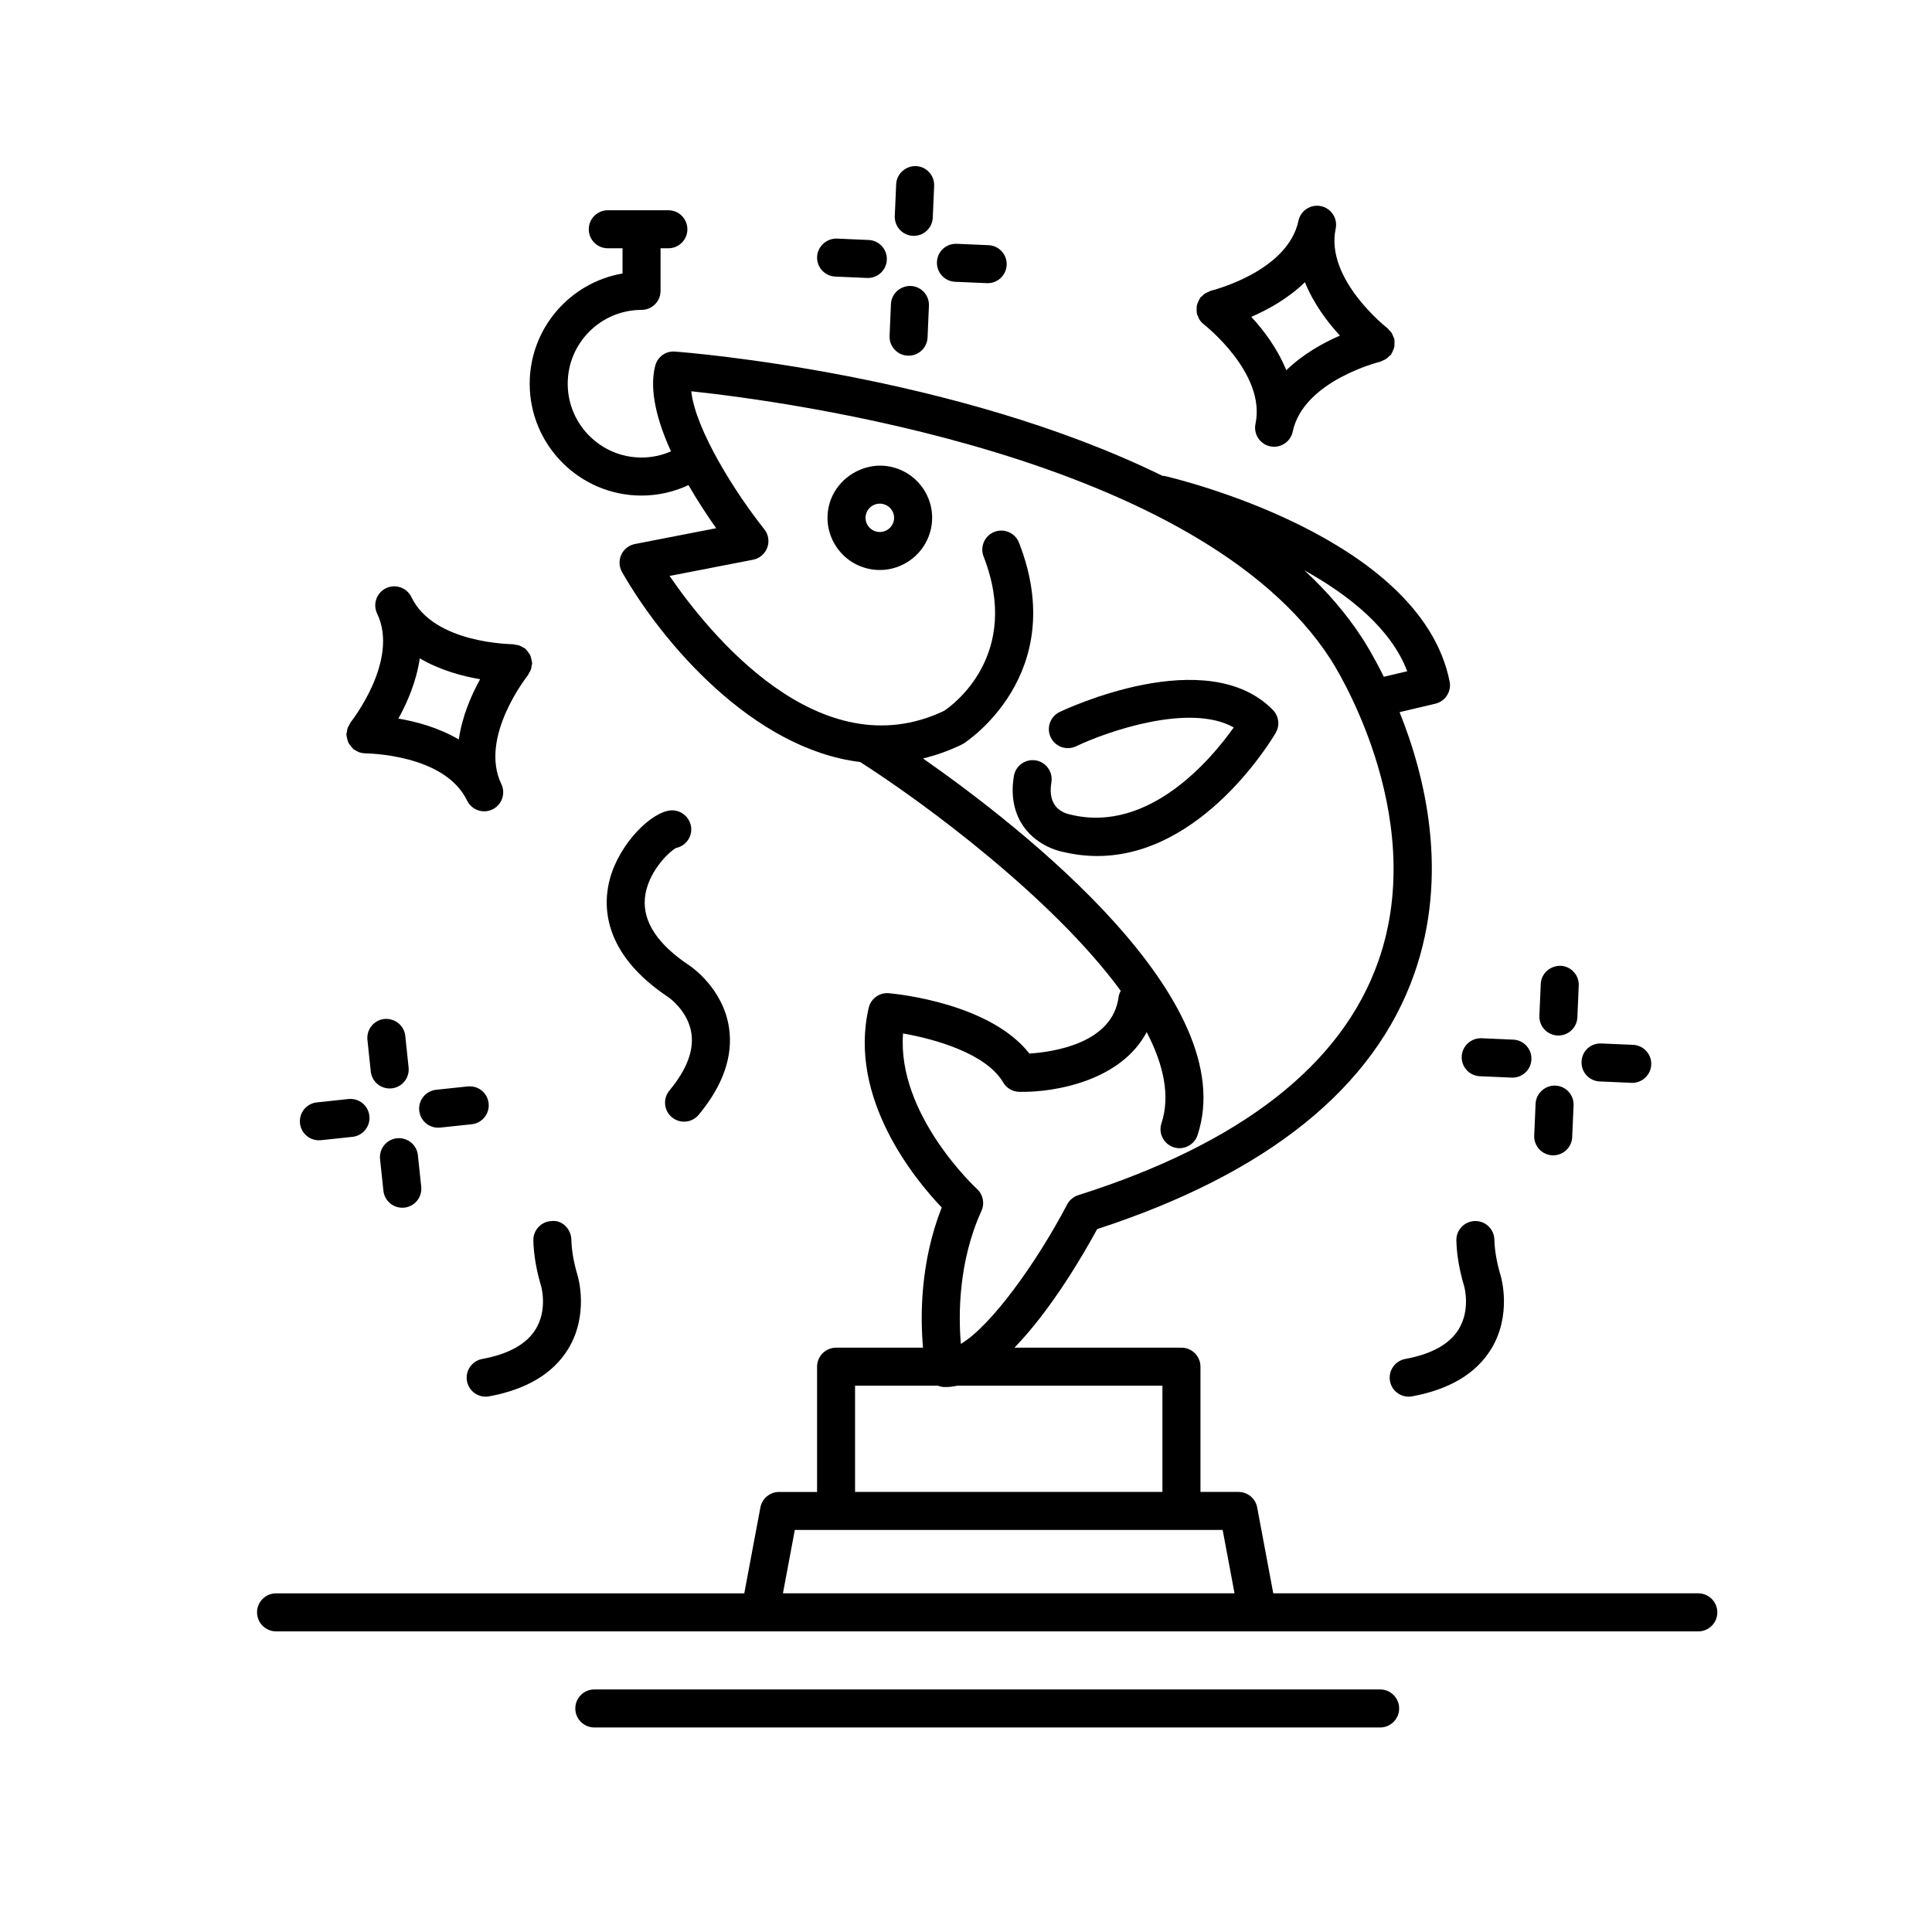 <?xml version="1.0" encoding="UTF-8"?>
<!-- Uploaded to: ICON Repo, www.svgrepo.com, Generator: ICON Repo Mixer Tools -->
<svg fill="#000000" width="800px" height="800px" version="1.1" viewBox="144 144 512 512" xmlns="http://www.w3.org/2000/svg">
 <g>
  <path d="m482.08 338.21c1.145-1.961 0.832-4.438-0.75-6.062-17.48-17.855-54.926-0.223-56.512 0.539-2.508 1.203-3.566 4.207-2.367 6.715 1.199 2.508 4.207 3.562 6.715 2.371 8.188-3.906 30.121-11.566 41.789-4.992-5.961 8.398-22.395 28.027-43.035 23.148-2.445-0.449-6.379-2.16-5.289-8.609 0.457-2.742-1.391-5.344-4.133-5.805-2.742-0.457-5.344 1.387-5.805 4.133-1.109 6.594 0.828 10.984 2.641 13.508 3.953 5.488 10.262 6.613 10.59 6.648 3.055 0.727 6.019 1.047 8.887 1.047 27.914 0.004 46.418-31.18 47.27-32.641z"/>
  <path d="m380.02 267.69c-7.356-1.551-14.879 3.371-16.418 10.664-0.766 3.617-0.07 7.32 1.949 10.418 2.019 3.094 5.129 5.219 8.746 5.984 0.945 0.203 1.918 0.301 2.883 0.301 6.504 0 12.195-4.613 13.543-10.969 0.766-3.617 0.07-7.316-1.949-10.414-2.027-3.09-5.133-5.211-8.754-5.984zm0.84 14.324c-0.418 1.984-2.43 3.332-4.481 2.891-0.988-0.211-1.84-0.789-2.394-1.633-0.551-0.84-0.734-1.844-0.527-2.828 0.363-1.723 1.914-2.973 3.684-2.973 0.266 0 0.535 0.023 0.797 0.086 0.992 0.211 1.84 0.789 2.394 1.637 0.547 0.836 0.738 1.84 0.527 2.82z"/>
  <path d="m594.07 566.25h-112.64l-4.266-22.762c-0.449-2.383-2.523-4.109-4.953-4.109h-10.078v-33.195c0-2.781-2.258-5.039-5.039-5.039h-44.254c9.883-10.184 18.453-25.035 21.922-31.422 45.121-14.695 73.379-37.434 84.012-67.586 9.309-26.426 2.961-52.402-3.871-69.41l9.477-2.238c2.641-0.625 4.312-3.223 3.785-5.883-7.648-38.41-72.805-53.844-75.57-54.477-0.172-0.039-0.328 0.012-0.5-0.012-54.875-26.953-125.11-32.637-129.2-32.945-2.484-0.203-4.641 1.395-5.254 3.754-1.691 6.504 0.574 14.773 4.176 22.695-2.449 1.066-5.098 1.629-7.805 1.629-10.785 0-19.562-8.777-19.562-19.562s8.777-19.562 19.562-19.562c2.781 0 5.039-2.258 5.039-5.039v-11.289h2.074c2.781 0 5.039-2.258 5.039-5.039s-2.258-5.039-5.039-5.039h-16.055c-2.781 0-5.039 2.258-5.039 5.039s2.258 5.039 5.039 5.039h3.906v6.68c-13.957 2.398-24.602 14.586-24.602 29.211 0 16.344 13.297 29.641 29.641 29.641 4.328 0 8.559-0.969 12.445-2.766 2.516 4.359 5.141 8.312 7.332 11.418l-21.527 4.188c-1.594 0.309-2.938 1.367-3.617 2.84-0.676 1.477-0.605 3.184 0.203 4.594 10.586 18.59 34.586 46.863 63.105 50.34 17.391 11.113 51.121 36.16 69.051 60.633-0.273 0.516-0.492 1.062-0.574 1.672-1.602 12.324-17.418 14.555-23.629 14.953-10.328-13.156-34.359-15.73-37.223-15.984-2.5-0.242-4.797 1.426-5.367 3.879-5.566 23.996 12.418 45.641 19.352 52.898-5.785 14.695-5.672 29.129-4.953 37.156h-23.039c-2.781 0-5.039 2.258-5.039 5.039v33.195h-10.07c-2.422 0-4.504 1.727-4.953 4.109l-4.269 22.758h-124.08c-2.781 0-5.039 2.258-5.039 5.039s2.258 5.039 5.039 5.039h260.09 0.102 116.72c2.781 0 5.039-2.258 5.039-5.039-0.008-2.781-2.266-5.039-5.047-5.039zm-77.137-244.36-6.203 1.465c-2.934-5.918-5.316-9.621-5.637-10.105-4.238-6.586-9.477-12.582-15.406-18.098 11.895 6.609 22.949 15.457 27.246 26.738zm-133.61 95.992c8.488 1.477 22.043 5.316 26.531 12.977 0.887 1.512 2.488 2.453 4.238 2.492 9.793 0.207 27.109-3.117 33.789-15.84 4.481 8.637 6.312 16.914 3.918 24.152-0.871 2.641 0.562 5.492 3.203 6.363 0.523 0.172 1.055 0.258 1.578 0.258 2.117 0 4.086-1.344 4.785-3.461 11.812-35.754-46.066-81.168-72.762-99.824 3.394-0.816 6.82-2.012 10.277-3.688 0.156-0.074 0.309-0.16 0.453-0.25 0.289-0.176 28.414-18.117 14.715-53.242-1.02-2.594-3.934-3.879-6.523-2.863-2.594 1.012-3.875 3.93-2.863 6.523 10.188 26.121-8.254 39.43-10.453 40.895-33.141 15.785-62.504-20.777-72.762-35.746l22.117-4.297c1.727-0.332 3.152-1.551 3.769-3.203 0.609-1.652 0.309-3.508-0.789-4.883-7.527-9.43-18.211-26.238-19.355-36.551 24.945 2.637 134.76 17.168 169.46 71.062 0.266 0.402 26.496 40.621 12.605 80.023-9.672 27.449-36.426 48.289-79.512 61.957-1.266 0.402-2.316 1.285-2.938 2.457-8.207 15.625-20.172 32.188-28.164 36.953-0.645-7.481-0.727-21.66 5.457-35.258 0.906-1.988 0.422-4.332-1.188-5.805-0.223-0.195-21.254-19.691-19.59-41.203zm-12.723 93.332h21.941c0.535 0.211 1.102 0.344 1.707 0.363 0.133 0.004 0.258 0.004 0.387 0.004 1.02 0 2.047-0.133 3.078-0.367h54.34v28.156l-81.453 0.004zm-19.113 55.031 3.148-16.793h113.38l3.148 16.793z"/>
  <path d="m509.75 591.72h-208.25c-2.781 0-5.039 2.258-5.039 5.039s2.258 5.039 5.039 5.039h208.25c2.781 0 5.039-2.258 5.039-5.039-0.004-2.781-2.258-5.039-5.039-5.039z"/>
  <path d="m236.6 336.05c-0.188 0.301-0.367 0.594-0.488 0.938-0.109 0.324-0.145 0.645-0.188 0.977-0.031 0.238-0.137 0.453-0.137 0.699 0 0.09 0.047 0.16 0.051 0.25 0.02 0.328 0.117 0.629 0.195 0.945 0.086 0.324 0.145 0.648 0.289 0.941 0.121 0.246 0.301 0.453 0.465 0.68 0.223 0.312 0.434 0.613 0.715 0.867 0.059 0.055 0.086 0.125 0.145 0.18 0.223 0.176 0.48 0.262 0.715 0.398 0.223 0.125 0.422 0.277 0.664 0.367 0.551 0.211 1.125 0.332 1.699 0.344 0.031 0 0.059 0.02 0.09 0.02h0.039c0.328 0.012 20.984 0.145 26.922 12.5 0.867 1.805 2.672 2.856 4.543 2.852 0.734 0 1.477-0.16 2.18-0.5 2.508-1.203 3.562-4.219 2.359-6.727-5.984-12.449 6.918-28.676 7.047-28.844 0.152-0.188 0.195-0.406 0.316-0.605 0.18-0.297 0.359-0.578 0.473-0.91 0.121-0.336 0.156-0.68 0.203-1.027 0.031-0.223 0.133-0.422 0.125-0.656 0-0.086-0.047-0.156-0.051-0.238-0.02-0.352-0.121-0.684-0.211-1.027-0.082-0.297-0.133-0.594-0.262-0.867-0.133-0.273-0.332-0.5-0.516-0.75-0.211-0.289-0.402-0.57-0.664-0.805-0.066-0.055-0.09-0.137-0.16-0.191-0.176-0.141-0.395-0.188-0.578-0.301-0.301-0.188-0.598-0.367-0.941-0.488-0.324-0.109-0.641-0.152-0.973-0.195-0.23-0.035-0.441-0.137-0.684-0.137h-0.02c-0.262-0.07-20.945-0.051-26.934-12.5-1.203-2.504-4.211-3.551-6.727-2.359-2.508 1.211-3.562 4.219-2.359 6.727 5.984 12.449-6.918 28.676-7.047 28.844-0.137 0.188-0.18 0.41-0.297 0.602zm34.641-12.051c-2.332 4.195-4.769 9.812-5.656 15.965-5.359-3.144-11.273-4.734-16.008-5.531 2.332-4.195 4.777-9.809 5.668-15.965 5.356 3.141 11.266 4.731 15.996 5.531z"/>
  <path d="m513.52 234.02c-0.016-0.074 0.012-0.152-0.012-0.227-0.051-0.215-0.191-0.379-0.266-0.578-0.133-0.348-0.258-0.684-0.465-0.996-0.18-0.277-0.414-0.5-0.645-0.73-0.172-0.176-0.277-0.395-0.48-0.543-0.168-0.125-16.52-12.953-13.684-26.34 0.145-0.68 0.141-1.355 0.02-2-0.371-1.93-1.863-3.543-3.906-3.977-2.727-0.574-5.394 1.164-5.977 3.883-2.863 13.516-22.988 18.484-23.195 18.535-0.238 0.055-0.414 0.207-0.629 0.293-0.324 0.125-0.637 0.242-0.934 0.434-0.293 0.191-0.523 0.43-0.766 0.676-0.168 0.168-0.379 0.266-0.523 0.465-0.051 0.07-0.059 0.156-0.109 0.227-0.191 0.281-0.301 0.59-0.434 0.902-0.125 0.297-0.273 0.578-0.336 0.891-0.059 0.277-0.035 0.562-0.047 0.852-0.012 0.371-0.031 0.734 0.035 1.102 0.016 0.074-0.012 0.152 0.012 0.227 0.07 0.297 0.23 0.543 0.348 0.812 0.098 0.215 0.152 0.438 0.273 0.641 0.324 0.527 0.727 0.996 1.211 1.367 0.012 0.012 0.016 0.02 0.023 0.031 0.168 0.125 16.52 12.953 13.684 26.34-0.145 0.68-0.141 1.355-0.02 2 0.371 1.93 1.863 3.543 3.906 3.977 0.352 0.074 0.707 0.105 1.047 0.105 2.328 0 4.422-1.621 4.926-3.996 2.863-13.516 22.988-18.484 23.195-18.535 0.211-0.051 0.371-0.188 0.57-0.262 0.277-0.102 0.523-0.211 0.781-0.363 0.418-0.246 0.77-0.551 1.094-0.902 0.125-0.133 0.297-0.188 0.406-0.336 0.051-0.07 0.059-0.156 0.109-0.227 0.191-0.281 0.301-0.59 0.434-0.902 0.125-0.297 0.273-0.578 0.336-0.891 0.059-0.277 0.035-0.562 0.047-0.852 0.02-0.371 0.039-0.734-0.031-1.102zm-28.641 8.105c-2.324-5.762-6.019-10.637-9.281-14.156 4.41-1.898 9.77-4.856 14.223-9.184 2.324 5.762 6.019 10.637 9.281 14.156-4.402 1.898-9.762 4.856-14.223 9.184z"/>
  <path d="m391.56 193.27c0.121-2.781-2.035-5.133-4.816-5.25-2.719-0.098-5.133 2.031-5.25 4.816l-0.367 8.41c-0.121 2.781 2.035 5.133 4.816 5.25 0.074 0 0.145 0.004 0.223 0.004 2.68 0 4.914-2.109 5.027-4.82z"/>
  <path d="m385.36 219.78c-2.793-0.051-5.129 2.035-5.25 4.816l-0.363 8.41c-0.121 2.781 2.035 5.133 4.816 5.25 0.074 0 0.152 0.004 0.223 0.004 2.68 0 4.914-2.117 5.027-4.82l0.363-8.41c0.121-2.781-2.035-5.133-4.816-5.25z"/>
  <path d="m365.79 207.23c-2.672-0.09-5.133 2.031-5.25 4.816-0.121 2.781 2.035 5.133 4.816 5.25l8.41 0.367c0.074 0 0.145 0.004 0.223 0.004 2.68 0 4.914-2.109 5.027-4.82 0.121-2.781-2.035-5.133-4.816-5.25z"/>
  <path d="m397.55 208.61c-2.848-0.09-5.133 2.035-5.25 4.816-0.121 2.781 2.035 5.133 4.816 5.25l8.41 0.363c0.074 0 0.152 0.004 0.223 0.004 2.68 0 4.914-2.117 5.027-4.82 0.121-2.781-2.035-5.133-4.816-5.25z"/>
  <path d="m556.77 418.42c0.074 0 0.152 0.004 0.223 0.004 2.68 0 4.914-2.117 5.027-4.82l0.363-8.41c0.121-2.781-2.035-5.133-4.816-5.25-2.801-0.02-5.129 2.035-5.25 4.816l-0.363 8.41c-0.121 2.777 2.035 5.129 4.816 5.25z"/>
  <path d="m550.58 444.92c-0.121 2.781 2.035 5.133 4.816 5.25 0.074 0 0.145 0.004 0.223 0.004 2.68 0 4.914-2.109 5.027-4.82l0.367-8.41c0.121-2.781-2.035-5.133-4.816-5.25-2.711-0.109-5.129 2.031-5.25 4.816z"/>
  <path d="m544.59 429.58c0.074 0 0.145 0.004 0.223 0.004 2.68 0 4.914-2.109 5.027-4.82 0.121-2.781-2.035-5.133-4.816-5.25l-8.41-0.367c-2.707-0.109-5.129 2.031-5.25 4.816-0.121 2.781 2.035 5.133 4.816 5.25z"/>
  <path d="m576.34 430.96c0.074 0 0.152 0.004 0.223 0.004 2.684 0 4.914-2.117 5.031-4.82 0.121-2.781-2.035-5.133-4.816-5.25l-8.402-0.363c-2.922-0.105-5.129 2.039-5.25 4.816-0.121 2.781 2.035 5.133 4.816 5.25z"/>
  <path d="m247.8 432.43c2.766-0.293 4.769-2.769 4.484-5.543l-0.883-8.367c-0.293-2.766-2.762-4.719-5.543-4.484-2.766 0.293-4.769 2.769-4.484 5.543l0.883 8.367c0.273 2.59 2.457 4.508 5.004 4.508 0.184 0 0.359-0.008 0.539-0.023z"/>
  <path d="m250.61 464.06c0.176 0 0.359-0.012 0.539-0.023 2.766-0.293 4.769-2.777 4.481-5.543l-0.887-8.367c-0.293-2.766-2.734-4.731-5.543-4.481-2.766 0.293-4.769 2.777-4.481 5.543l0.887 8.367c0.277 2.586 2.457 4.504 5.004 4.504z"/>
  <path d="m223.5 441.68c0.277 2.586 2.457 4.508 5.008 4.508 0.176 0 0.352-0.012 0.535-0.023l8.367-0.887c2.766-0.293 4.769-2.777 4.481-5.543-0.297-2.762-2.727-4.758-5.543-4.481l-8.367 0.887c-2.762 0.289-4.773 2.773-4.481 5.539z"/>
  <path d="m260.11 442.85c0.176 0 0.352-0.012 0.535-0.023l8.367-0.887c2.766-0.293 4.769-2.777 4.481-5.543-0.297-2.766-2.715-4.75-5.543-4.481l-8.367 0.887c-2.766 0.293-4.769 2.777-4.481 5.543 0.277 2.586 2.465 4.504 5.008 4.504z"/>
  <path d="m323.16 368.72c2.387-0.484 4.137-2.644 4.027-5.152-0.121-2.781-2.586-4.934-5.25-4.816-5.141 0.223-13.66 8.594-16.281 18.043-1.859 6.691-2.316 19.668 15.473 31.473 0.051 0.035 5.203 3.578 6.098 9.578 0.68 4.586-1.273 9.68-5.82 15.148-1.777 2.141-1.484 5.32 0.656 7.094 0.941 0.781 2.086 1.164 3.219 1.164 1.445 0 2.883-0.621 3.879-1.82 6.453-7.769 9.16-15.531 8.035-23.074-1.566-10.504-10.16-16.27-10.508-16.5-8.363-5.547-12.328-11.523-11.789-17.758 0.57-6.766 6.305-12.336 8.262-13.379z"/>
  <path d="m516.41 504.14c-2.734 0.504-4.551 3.129-4.047 5.863 0.441 2.43 2.562 4.125 4.949 4.125 0.301 0 0.609-0.023 0.918-0.086 9.934-1.824 16.988-6.051 20.957-12.559 5.508-9.023 2.66-18.898 2.508-19.398v-0.004c-1.043-3.492-1.602-6.715-1.672-9.578-0.066-2.742-2.309-4.918-5.031-4.918h-0.121c-2.781 0.066-4.984 2.371-4.918 5.152 0.09 3.758 0.789 7.871 2.086 12.211 0 0.004 0.004 0.004 0.004 0.012v0.012c0.02 0.059 1.703 6.086-1.457 11.262-2.414 3.961-7.184 6.621-14.176 7.906z"/>
  <path d="m271.8 504.14c-2.734 0.504-4.551 3.129-4.047 5.863 0.441 2.43 2.562 4.125 4.949 4.125 0.301 0 0.609-0.023 0.918-0.086 9.934-1.824 16.988-6.051 20.957-12.559 5.508-9.023 2.66-18.898 2.508-19.398v-0.004c-1.043-3.492-1.602-6.715-1.672-9.578-0.066-2.781-2.418-5.215-5.152-4.918-2.781 0.066-4.984 2.371-4.918 5.152 0.09 3.758 0.789 7.871 2.086 12.211 0 0.004 0.004 0.004 0.004 0.012v0.012c0.02 0.059 1.703 6.086-1.457 11.262-2.418 3.961-7.191 6.621-14.176 7.906z"/>
 </g>
</svg>
